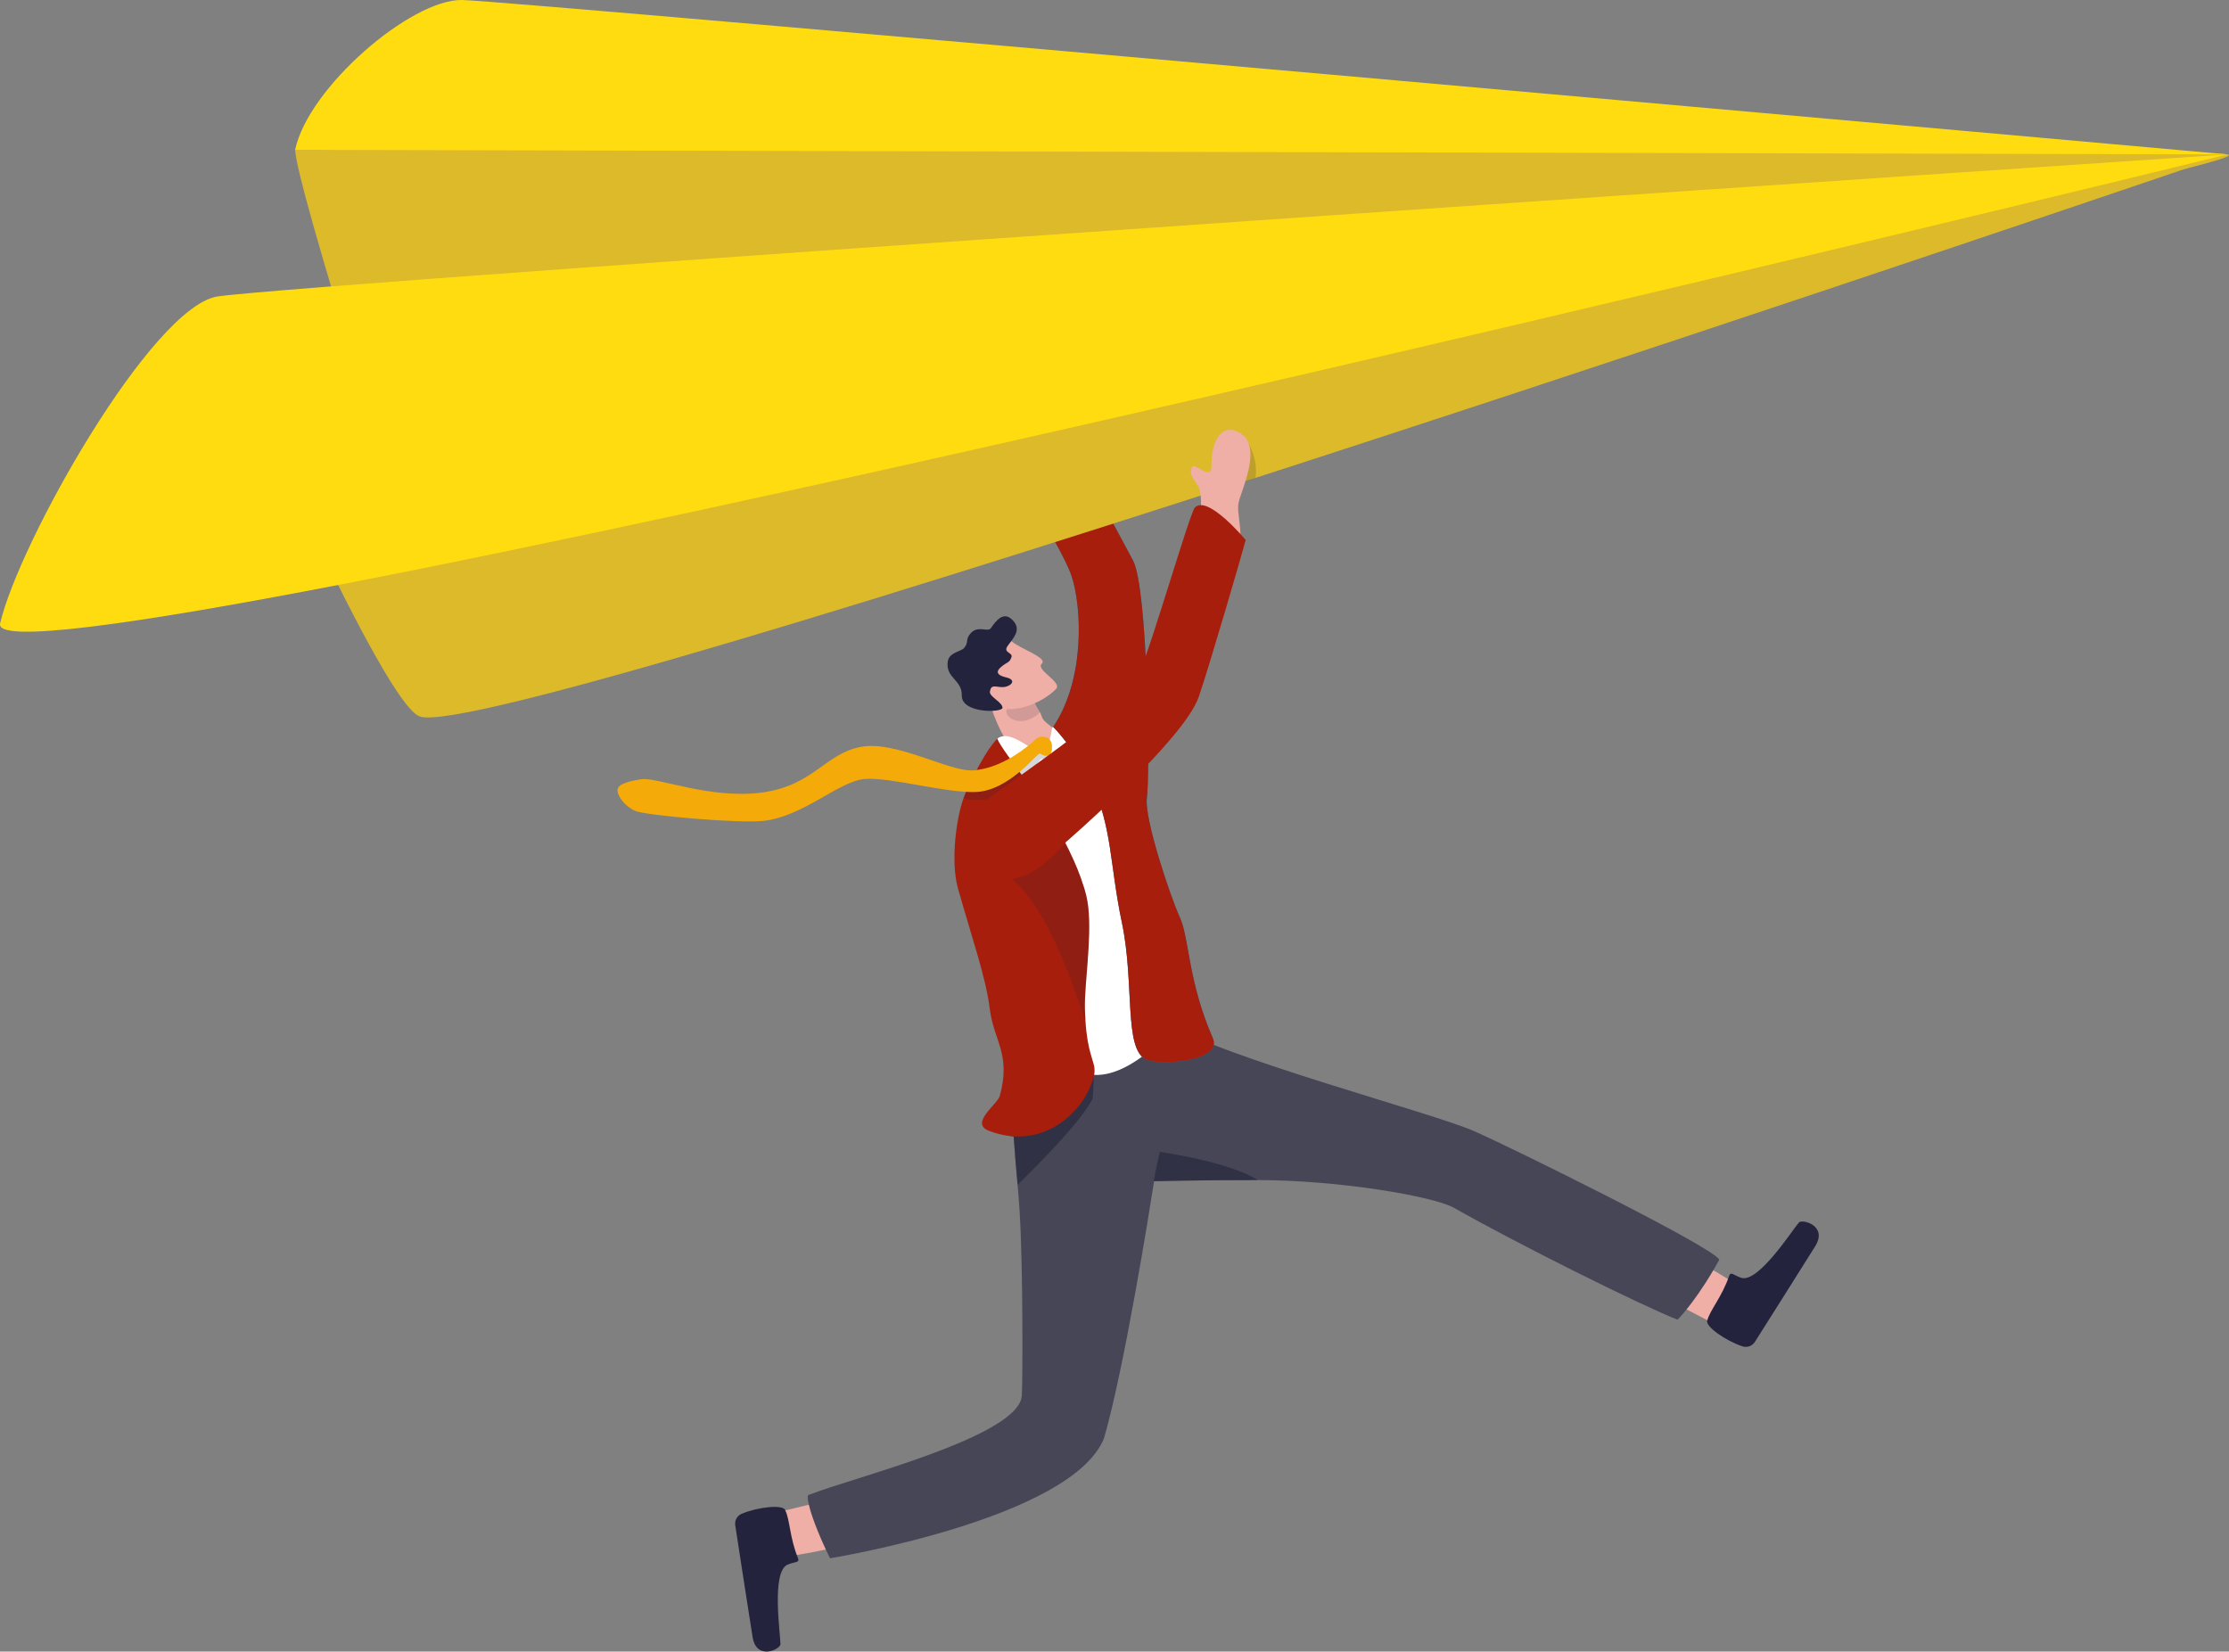 <?xml version="1.0" encoding="UTF-8"?>
<svg id="Livello_1" data-name="Livello 1" xmlns="http://www.w3.org/2000/svg" viewBox="0 0 932.69 691.13">
  <rect x="0" y="0" width="932.69" height="691.13" fill="#808080" stroke="none"/>
  <defs>
    <style>
      .cls-1 {
        fill: #f4aa08;
      }

      .cls-2 {
        fill: #efaea6;
      }

      .cls-3 {
        fill: #fff;
      }

      .cls-4 {
        fill: #ffdc10;
      }

      .cls-5 {
        fill: #a81e0c;
      }

      .cls-6 {
        fill: #ddba2a;
      }

      .cls-7 {
        fill: #23233d;
      }

      .cls-8 {
        fill: #0b75aa;
      }

      .cls-9 {
        fill: #464656;
      }

      .cls-10 {
        opacity: .14;
      }

      .cls-10, .cls-11, .cls-12, .cls-13, .cls-14 {
        fill: #1f1f39;
      }

      .cls-11 {
        opacity: .18;
      }

      .cls-12 {
        opacity: .17;
      }

      .cls-13 {
        opacity: .52;
      }

      .cls-14 {
        opacity: .46;
      }
    </style>
  </defs>
  <path class="cls-2" d="m439.3,194.44c1.21-13.11-8.06-19.03-9.41-25.14-1.35-6.11-1.75-27.1-14.23-25.83-7.97.81-6.66,10.3-2.76,17.64,3.22,6.07-7.23,1.6-7.05,4.24.27,4.08,4.37,4.34,6.86,6.62,3.3,3.02,8.73,16.63,9.65,22.8,1.62,10.8,16.94-.33,16.94-.33Z"/>
  <path class="cls-14" d="m445.12,481.07s0,.02.01.04c.14-.1.19-.14.21-.16-.04,0-.22.12-.22.12Z"/>
  <g>
    <path class="cls-2" d="m330.46,651.09c7.61-.78,26.4-5.12,26.4-5.12l-3.27-19.94-28.17,6.78-6.39,14.9,11.43,3.38Z"/>
    <path class="cls-7" d="m333.91,652.01c.83,2.01-1.3,1.46-4.34,2.73-6.95,2.92-2.98,29.24-3,33.31-.01,2.1-10.11,7.08-11.68-3.11-1.36-8.81-5.81-37.02-7.24-46.67-.3-2.02.79-4,2.67-4.79,6.71-2.84,17.61-4.08,18.27-1.43,1.94,3.86,1.86,11.58,5.32,19.97Z"/>
  </g>
  <g>
    <path class="cls-2" d="m725.52,536.89c-6.25-4.41-23.28-13.48-23.28-13.48l-10.63,17.19,25.7,13.39,14.61-7.04-6.4-10.06Z"/>
    <path class="cls-7" d="m723.52,533.93c.7-2.06,1.94-.24,5.06.79,7.15,2.36,21.45-20.09,24.14-23.14,1.39-1.58,12.28,1.3,6.77,10.02-4.76,7.54-19.93,31.74-25.2,39.95-1.1,1.72-3.22,2.49-5.16,1.86-6.92-2.26-15.96-8.49-14.71-10.92,1.07-4.19,6.21-9.96,9.1-18.55Z"/>
  </g>
  <path class="cls-9" d="m719.42,527.15c-.85,1.55-1.69,3.01-2.51,4.4-4.52,7.66-8.49,13.04-11.19,16.4-2.37,2.93-3.78,4.31-3.78,4.31-16.49-6.56-67.5-32.03-93.47-46.78-8.58-4.88-48.2-11.63-82.14-11.65-23.92-.02-43.43.47-43.43.47,0,.04-.1.64-.27,1.74-1.65,10.52-12.11,76.17-20.67,105.8-13.51,33.83-114.65,50.25-114.65,50.25-.61-1.24-1.2-2.46-1.75-3.65h0c-3.71-7.95-6.16-14.68-7.11-18.77-.68-2.86-.62-4.42.25-4.2,17.77-7.08,87.68-24.23,88.86-41.43.36-5.27.53-54.03-.9-76.79-.23-3.69-.54-7.55-.87-11.45-.57-6.77-1.21-13.69-1.64-20.15-.14-2.13-.26-4.22-.34-6.23-.12-2.59-.17-5.06-.15-7.36.05-5.04,1.11-12.12,1.42-16.43.02-.33.32-.62.86-.9,3.69-1.89,10.24-7.57,25.28-8.63,3.28-.24.9-6.46,4.05-6.72,1.58-.13,5.54-3.78,6.98-3.89.61-.05,6.29-2.91,6.87-2.95,7.06-.55,4.76,2.12,4.76,2.12,0,0-14.44-12.49,11.78,2.58,28.11,16.15,113.1,38.19,131.16,46.11,15.56,6.82,100.35,48.64,102.6,53.81Z"/>
  <path class="cls-2" d="m437.21,319.37c-8.42,2-11.42-2.95-11.42-2.95-4.71-4.67-10.55-16.61-11.54-22.99-1.08-7-.37-6.85-.37-6.85l12.21,2.66,5.75,1.25s.34,2.87,2.98,6.99c1.85,2.88.05,2.82,4.82,6.38,3.57,2.66-.67,8.86-2.43,15.51Z"/>
  <path class="cls-10" d="m431.83,290.49s.75,3.49,3.39,7.61c-7.68,7.23-15.4,2.11-13.98-1.24.89-2.1,4.84-7.62,4.84-7.62l5.75,1.25Z"/>
  <g>
    <path class="cls-2" d="m422.86,268.04c4.14,3.66,15.74,7.15,13.04,9.71-2.7,2.57,8.76,7.72,5.99,10.56-6.71,6.86-18.89,10.11-22.99,7.63-4.1-2.48-12.57-12.29-12.57-12.29l16.53-15.61Z"/>
    <path class="cls-7" d="m419.38,278.69c2.43-1.84,2.99-1.38,3.82-3.59s-3.85-1.78-1.44-4.99c2.4-3.21,5.37-6.38,2.54-9.93-4.1-5.14-7.58-.39-9.65,2.64-1.33,1.95-5.21-1.28-8.39,2.07-2.5,2.62-.73,3.85-2.85,6.29-1.28,1.47-6.25,1.79-6.82,5.58-1.06,7.03,6.03,7.63,5.85,14.22-.2,7.68,16.93,7.26,17.02,5.24.11-2.36-5.59-4.66-5.25-6.81.52-3.24,2.29-1.86,5.3-1.88,3.22-.03,6.43-2.92,1.48-4.07-4.95-1.15-3.8-3.1-1.6-4.76Z"/>
  </g>
  <path class="cls-3" d="m417.5,308.94c6.19-4.19,15.17,7.41,20.87,6.03,3.46-.84.25-3.02.82-5.16,1.5-5.64.37-6.39,2.87-5.04,42.68,23.11,48.11,126,48.11,126,0,0-21.54,25.86-38.89,17.35-21.41-10.5-30.15-3.92-30.92-9.13-2.97-19.96-11.2-107.72-11.2-107.72,0,0,1.27-9.45,8.35-22.32Z"/>
  <path class="cls-8" d="m440.7,304.17c13.5-20.13,11.94-50.18,7.71-63.05-4.23-12.87-31.46-54.95-34.88-59.15-3.15-3.87,15.52-6.96,22.86-6.04s30.14,44.5,37.72,58.67c6.15,11.5,7.19,89.24,5.78,99.26-1.19,8.46,9.67,40.95,13.75,49.9s3.41,26.79,13.82,50.59c4.35,9.95-22.39,11.64-27.9,9.04-9.44-4.46-4.74-31.77-10.12-57.29-5.12-24.3-4-40.05-12.85-58.65-6.69-14.07-15.89-23.27-15.89-23.27Z"/>
  <path class="cls-5" d="m440.7,304.17c13.5-20.13,11.94-50.18,7.71-63.05-4.23-12.87-31.46-54.95-34.88-59.15-3.15-3.87,15.52-6.96,22.86-6.04s30.14,44.5,37.72,58.67c6.15,11.5,7.19,89.24,5.78,99.26-1.19,8.46,9.67,40.95,13.75,49.9s3.41,26.79,13.82,50.59c4.35,9.95-22.39,11.64-27.9,9.04-9.44-4.46-4.74-31.77-10.12-57.29-5.12-24.3-4-40.05-12.85-58.65-6.69-14.07-15.89-23.27-15.89-23.27Z"/>
  <path class="cls-13" d="m457.88,445.92c-.28,1.03-.17,12.96-.88,14.28,0,0,0,.01-.01.02-4.94,9.04-19.41,24.09-31.21,35.6-.57-6.77-1.21-13.69-1.64-20.15-.78-.12-1.58-.27-2.38-.45l2.04-5.77,4.02-11.39,30.06-12.13Z"/>
  <path class="cls-5" d="m453.57,371.25c.24.79.46,1.57.66,2.36v.02c.1.32.18.65.26.97.31,1.24.55,2.57.74,3.96.06.46.12.94.17,1.41,1.42,13.39-1.68,32.02-1.44,41.99.01.46.02.92.04,1.38.04,1.38.11,2.67.19,3.86.11,1.69.25,3.21.41,4.59.61,5.24,1.51,8.43,2.23,10.8.56,1.85,1.02,3.2,1.14,4.64.1,1.13,0,2.31-.43,3.82,0,0,0,.01,0,.02-.37,1.32-.98,2.91-1.9,4.93-3.54,7.8-12.54,17.41-25.15,19.28-.79.11-1.59.2-2.41.25-4.37.29-9.15-.37-14.24-2.32-8.27-3.18,3.53-11.05,4.51-14.62,4.82-17.59-2.55-22.94-4.21-36.52-1.62-13.18-7.58-29.97-13.22-50.04-1.2-4.25-1.64-9.29-1.55-14.39,0-.02,0-.04,0-.05.02-1.3.08-2.6.16-3.9.13-1.98.33-3.95.57-5.85,0-.02,0-.04,0-.06.28-2.11.62-4.15,1.01-6.06.84-4.15,1.91-7.71,3-10.12,8.38-18.55,13.19-22.44,13.19-22.44,0,.02.02.05.03.07,1.35,3.15,6.66,9.97,12.93,18.86.78,1.11,1.59,2.26,2.4,3.44.63.92,1.26,1.85,1.9,2.79.74,1.1,1.48,2.21,2.22,3.34,1.11,1.7,2.22,3.45,3.31,5.22,2.51,4.09,4.95,8.37,7.12,12.74,0,.01.01.03.02.04,2.54,5.11,4.73,10.36,6.31,15.58Z"/>
  <path class="cls-12" d="m454.24,427.32c-.13-1.72-.23-3.5-.27-5.35-.28-11.4,3.65-34.07.53-47.37-1.6-6.82-7.69-20.21-9.85-25.01l-28.17,13.99c20.27,7.66,33.73,52.92,37.77,63.74Z"/>
  <path class="cls-11" d="m435.65,317.59c-.72,0-6.89,11.33-15.14,15.08-2.28,1.04-4.72,1.74-7.25,1.83-7.41.26-7.85.27-9.95-.46.98-3.35.9-2.83,3.56-8,6.7,2.27,1.85,1.32,5.73.98,2.87-.25,5.6-1,8.13-2.04,4.76-1.94,8.84-4.9,11.94-7.48,1.58-1.32,1.85-3.37,3.71-3.4,2.47-.05,5.89,3.54-.73,3.51Z"/>
  <path class="cls-1" d="m440.17,311.95c-.06-1.42-1.01-3.73-4.01-3.68-2.26.04-2.46.96-4.37,2.55-5.75,4.79-14.3,10.65-24.32,11.54-10.02.89-32.57-12.7-47.43-9.79-14.86,2.92-19.63,16.09-41.06,19.06s-44.21-6.51-50.53-5.56-10.17,2.26-10.06,4.76c.11,2.5,3.16,6.69,7.55,8.55,4.39,1.86,43.33,5.29,53.65,4.12,16.85-1.92,31.61-16.8,42.46-17.54,10.85-.74,33.51,5.92,46.22,5.47,14.17-.5,26.03-16.76,26.95-16.12.92.64,1.77,1.27,3.6.85,1.25-.29,1.42-2.8,1.36-4.22Z"/>
  <path class="cls-13" d="m526.33,493.83c-23.92-.02-43.43.47-43.43.47,0,.04-.1.64-.27,1.74.58-5.84,2.71-14.02,2.71-14.02,0,0,28.95,4.07,40.99,11.82Z"/>
  <g>
    <path class="cls-6" d="m123.49,62.71c.57,15.38,47.69,162.41,47.69,162.41,0,0,786.61-156.95,760.9-160.5-25.72-3.55-808.58-1.91-808.58-1.91Z"/>
    <path class="cls-6" d="m932.07,64.61S208.49,311.86,175.59,299.81c-15.21-5.57-75.68-144.32-75.68-144.32l832.17-90.88Z"/>
    <path class="cls-4" d="m932.07,64.61S-7.93,295.07.05,260.9c7.98-34.17,63.45-132.36,90.88-136.82,32.03-5.21,841.14-59.46,841.14-59.46Z"/>
    <path class="cls-4" d="m123.49,62.71C128.93,36.68,172.01-.39,193.35,0c21.33.4,738.72,64.61,738.72,64.61l-808.58-1.91Z"/>
  </g>
  <path class="cls-12" d="m519.66,181.44c7.71,9.68,5.63,18.58,5.63,18.58l-5.44,1.98-.2-20.56Z"/>
  <path class="cls-2" d="m515.4,236.57c7.01-11.15,1.41-20.62,2.97-26.68,1.56-6.06,10.69-24.96-1.01-29.47-7.47-2.88-10.6,6.17-10.44,14.49.13,6.87-7.17-1.84-8.21.59-1.6,3.76,1.94,5.85,3.13,9,1.58,4.19.26,18.78-1.7,24.7-3.44,10.37,15.26,7.37,15.26,7.37Z"/>
  <path class="cls-5" d="m407.13,338.69c48.64-34.35,64.81-47,69.77-57.74,4.95-10.74,20.95-66.42,23.11-68.6,5.4-5.43,21.23,13.62,21.23,13.62-1.33,5.14-15.16,52.67-19.64,65.65-6.27,18.17-55.75,60.91-55.75,60.91,0,0-17.68,22.26-30.84,13.08-13.16-9.18-7.88-26.93-7.88-26.93Z"/>
</svg>